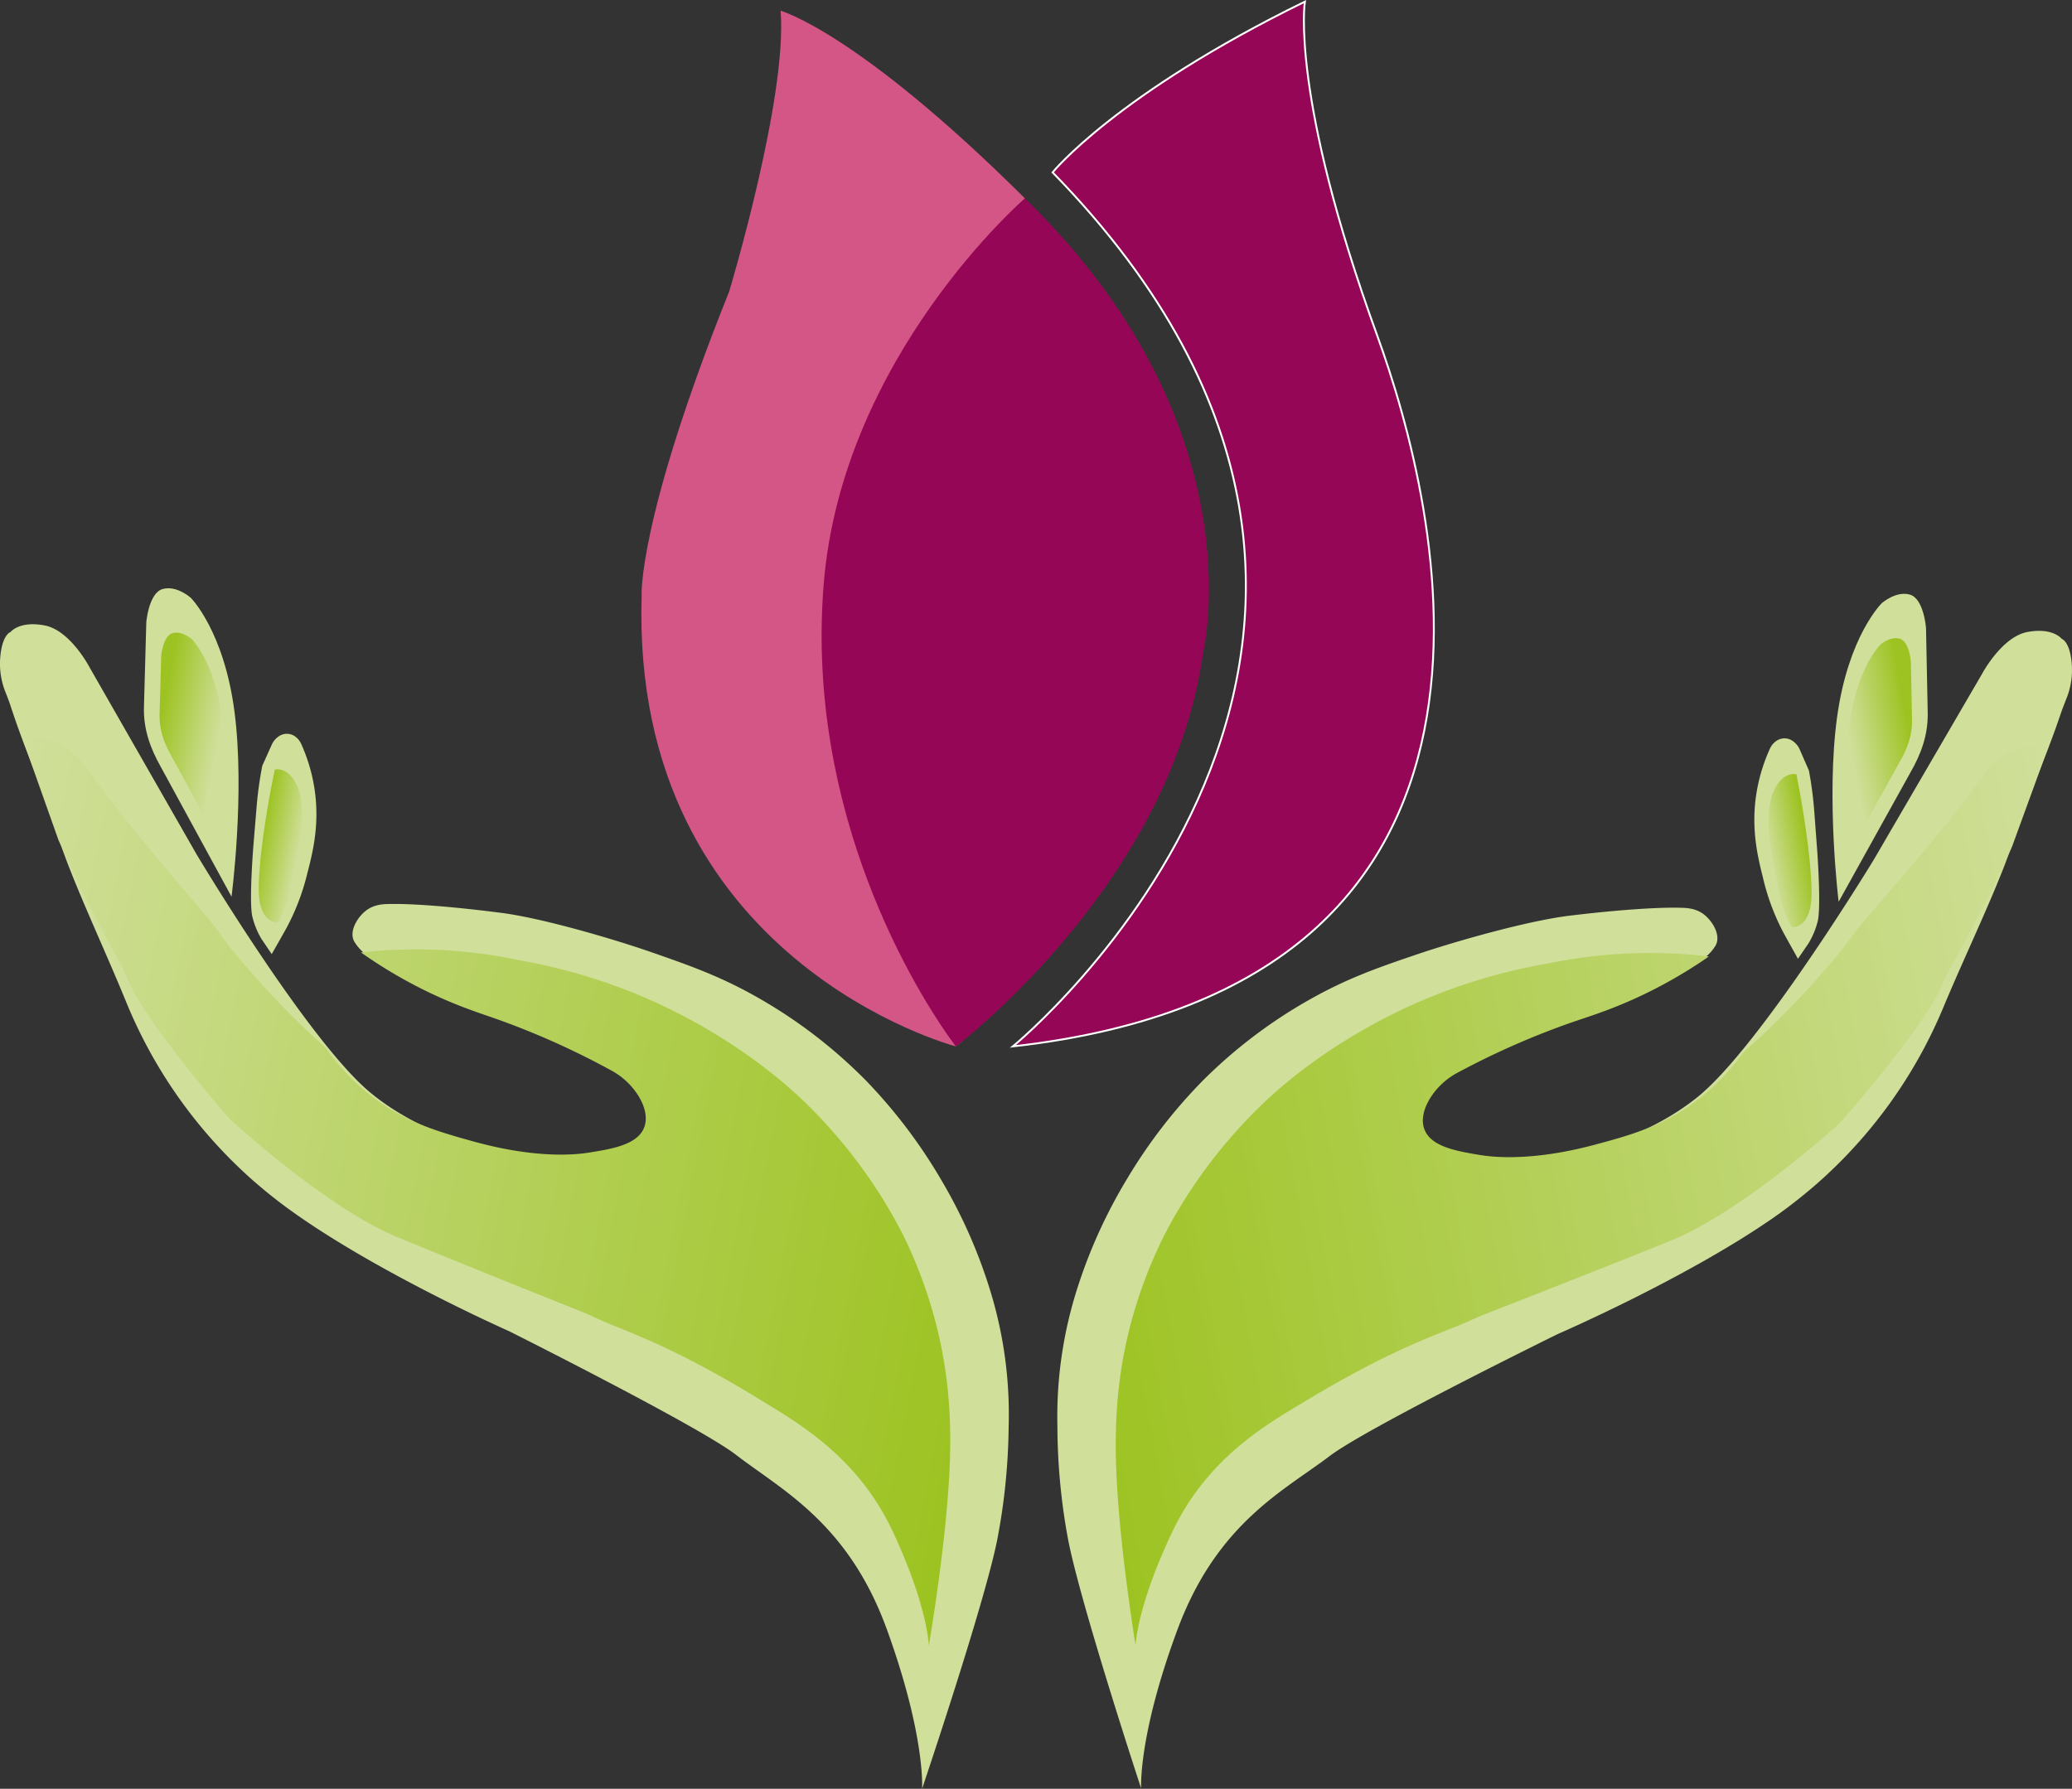<svg xmlns="http://www.w3.org/2000/svg" xmlns:xlink="http://www.w3.org/1999/xlink" viewBox="0 0 1094.73 945.28"><rect x="0" y="0" width="1094.73" height="945.28" fill="#333333" stroke="none"/><defs><style>.cls-1{fill:#d0df9a;}.cls-2{fill:url(#Unbenannter_Verlauf_11);}.cls-3{fill:url(#Unbenannter_Verlauf_10);}.cls-4{fill:url(#Unbenannter_Verlauf_12);}.cls-5{fill:url(#Unbenannter_Verlauf_15);}.cls-6{fill:url(#Unbenannter_Verlauf_13);}.cls-7{fill:url(#Unbenannter_Verlauf_14);}.cls-8{fill:#d35686;}.cls-10,.cls-9{fill:#950656;}.cls-9{stroke:#fff;stroke-miterlimit:10;}</style><linearGradient id="Unbenannter_Verlauf_11" x1="42.09" y1="518.67" x2="90.6" y2="518.67" gradientTransform="matrix(-0.98, 0.18, 0.18, 0.98, 1036.05, -83.66)" gradientUnits="userSpaceOnUse"><stop offset="0.13" stop-color="#9dc322"/><stop offset="0.21" stop-color="#a4c732"/><stop offset="0.61" stop-color="#c3d87d"/><stop offset="0.79" stop-color="#d0df9a"/></linearGradient><linearGradient id="Unbenannter_Verlauf_10" x1="-21.03" y1="724.91" x2="540.5" y2="724.91" gradientTransform="matrix(-0.98, 0.18, 0.18, 0.98, 1036.05, -83.66)" gradientUnits="userSpaceOnUse"><stop offset="0" stop-color="#d0df9a"/><stop offset="1" stop-color="#9dc322"/></linearGradient><linearGradient id="Unbenannter_Verlauf_12" x1="112.56" y1="566.2" x2="133.14" y2="566.2" gradientTransform="matrix(-0.98, 0.18, 0.18, 0.98, 1036.05, -83.66)" gradientUnits="userSpaceOnUse"><stop offset="0" stop-color="#9dc322"/><stop offset="1" stop-color="#d0df9a"/></linearGradient><linearGradient id="Unbenannter_Verlauf_15" x1="649.62" y1="403.07" x2="698.13" y2="403.07" gradientTransform="translate(-409.41 -89.32) rotate(11.06)" xlink:href="#Unbenannter_Verlauf_11"/><linearGradient id="Unbenannter_Verlauf_13" x1="586.5" y1="609.32" x2="1148.03" y2="609.32" gradientTransform="translate(-409.41 -89.32) rotate(11.06)" gradientUnits="userSpaceOnUse"><stop offset="0" stop-color="#d0df9a"/><stop offset="0.99" stop-color="#9dc322"/></linearGradient><linearGradient id="Unbenannter_Verlauf_14" x1="720.09" y1="450.6" x2="740.67" y2="450.6" gradientTransform="translate(-409.41 -89.32) rotate(11.06)" xlink:href="#Unbenannter_Verlauf_12"/></defs><g id="Ebene_2" data-name="Ebene 2"><path class="cls-1" d="M1082.54,454.2l-37.83,68.14s-6.73-54.56-.83-97.54,23.61-60.25,23.61-60.25,7.48-6.63,14.85-4.53,8.53,17.6,8.53,17.6l.9,44.82C1092,434.05,1088.34,444.14,1082.54,454.2Z" transform="translate(-73.27 -45.8)"/><path class="cls-2" d="M1077.09,448.17l-26,46.92s-4.64-37.57-.57-67.16,16.25-41.48,16.25-41.48,5.15-4.57,10.23-3.12,5.87,12.12,5.87,12.12l.62,30.85C1083.61,434.3,1081.09,441.25,1077.09,448.17Z" transform="translate(-73.27 -45.8)"/><path class="cls-1" d="M903.79,529.55c5.24-.64,39.2-4.69,58.57-4,2.37.09,7.26.34,11.41,3.68,4.57,3.67,8.92,11.16,5.85,16.34-2,3.34-5.51,6.95-11.57,10.32-19,10.53-21.71,14.53-64.27,29.48s-67.63,30.12-67.63,30.12-19,10.53-12.43,26.75c7.82,19.44,45.56,18.69,60.72,16.42,3.18-.48,6.36-.85,9.56-1.18,12.82-1.31,49.42-10.12,76.56-32.27C1003.85,598,1063.34,500,1063.34,500l57.26-98.3s10.33-19.38,23.82-21.91,18.11,3.58,18.11,3.58,4.68,1.34,5.41,14.44a40.29,40.29,0,0,1-2.88,17.16c-1,2.53-2,5.06-2.9,7.64C1153.36,448.8,1147,460,1136,493c-7.43,22.3-23.92,56.33-35.83,84.82A253.8,253.8,0,0,1,1032.46,672c-5.89,5.1-12.2,10.14-18.93,15C967.38,720,896.38,750.75,896.38,750.75S795.57,800.26,775.86,815.2c-24.44,18.53-59.63,35.59-80.5,91.84s-19.18,83.84-19.18,83.84-32.43-98.6-38.74-132.31a332.57,332.57,0,0,1-5.5-59.16,222.37,222.37,0,0,1,10.47-72.62,270.12,270.12,0,0,1,26.16-57.73A274.54,274.54,0,0,1,709,616.62a261.45,261.45,0,0,1,55.56-42.23c20.45-11.62,36.81-17.27,57.58-24.32C842,543.33,881.57,532,903.79,529.55Z" transform="translate(-73.27 -45.8)"/><path class="cls-3" d="M1096,537l40.28-43.65c-12.32,27.18-25.28,50.94-31.71,62.34a104,104,0,0,0-5.43,10.94c-9.59,23-54.11,72.91-54.11,72.91s-51.1,46.67-89.55,62.14c-41,16.5-84.4,33.44-97.05,38.37-2.5,1-4.92,2-7.36,3.14-15.58,7.21-38.86,13.24-89,43.56-19.16,11.59-50.77,29.19-69.52,68.76s-19.29,59.76-19.29,59.76-9.59-57.75-10.42-99.46C662.25,787,665,750,684.34,707.1c3.58-8,20.27-43.88,56.79-78.67,6.65-6.33,36.19-33.81,84.07-54.13a297,297,0,0,1,66.16-19.37,264.15,264.15,0,0,1,84.8-3.67,249.58,249.58,0,0,1-29.82,17.79c-17.76,9-31.52,13.26-40.56,16.32a418.59,418.59,0,0,0-62.16,27.17,38.48,38.48,0,0,0-14.41,13.07c-3.71,5.81-5.17,11.72-3.49,16.63,3.23,9.48,16.91,11.8,28.75,13.81,5.51.93,26.41,4.05,61.35-5.3,19.78-5.3,38-10.4,56.74-25.54a117.73,117.73,0,0,0,21.81-23.28A459.25,459.25,0,0,0,1046.16,548c3.41-4.18,6.17-8.83,13.2-16.89,15.38-17.63,47.55-55,59.86-73,16.44-24,36.38-17.77,36.38-17.77l-19.32,53" transform="translate(-73.27 -45.8)"/><path class="cls-1" d="M1019.84,437a10.67,10.67,0,0,1,4.13,4.47L1029,453a196.66,196.66,0,0,1,2.84,21.75l1.5,20s2.31,31,.2,38.34a42.61,42.61,0,0,1-4.85,11.38l-5.48,8h0s-6.1-10.89-7.89-14.22a120.92,120.92,0,0,1-10.61-28.67c-2.7-10.79-6.56-26.23-3.28-45.49a91.27,91.27,0,0,1,7-22.71,9.77,9.77,0,0,1,3.32-4A7.46,7.46,0,0,1,1019.84,437Z" transform="translate(-73.27 -45.8)"/><path class="cls-4" d="M1020.09,535.68s10.74,1.47,10.32-19.38-6.1-51.2-6.1-51.2L1022.42,455s-7.37-2.11-12.22,9.27-1.06,31.6-1.06,31.6l3.16,16.85S1015.45,529.57,1020.09,535.68Z" transform="translate(-73.27 -45.8)"/><path class="cls-1" d="M158.31,451.22l37.29,68.45s7.16-54.52,1.59-97.54-23.13-60.43-23.13-60.43-7.43-6.69-14.82-4.64-8.67,17.52-8.67,17.52l-1.24,44.81C149,431,152.58,441.12,158.31,451.22Z" transform="translate(-73.27 -45.8)"/><path class="cls-5" d="M163.8,445.24l25.68,47.12s4.93-37.53,1.09-67.15-15.92-41.61-15.92-41.61-5.12-4.6-10.21-3.19-6,12.06-6,12.06l-.86,30.86C157.39,431.32,159.86,438.29,163.8,445.24Z" transform="translate(-73.27 -45.8)"/><path class="cls-1" d="M336.46,528c-5.23-.67-39.16-5-58.54-4.45-2.37.07-7.26.28-11.43,3.59-4.6,3.63-9,11.09-6,16.29,2,3.36,5.45,7,11.49,10.41,18.88,10.68,21.59,14.71,64,30s67.4,30.64,67.4,30.64,18.88,10.68,12.22,26.85c-8,19.38-45.71,18.33-60.85,15.94-3.17-.5-6.36-.89-9.55-1.25-12.81-1.41-49.34-10.51-76.31-32.87-33.07-27.44-91.79-125.92-91.79-125.92l-56.49-98.75S110.48,379,97,376.35s-18.15,3.44-18.15,3.44-4.68,1.3-5.52,14.39a40.31,40.31,0,0,0,2.75,17.18c1,2.54,2,5.08,2.84,7.67,8.59,26.25,14.86,37.49,25.61,70.58,7.25,22.35,23.47,56.52,35.16,85.1a254,254,0,0,0,67,94.69c5.85,5.14,12.12,10.23,18.81,15.1,45.89,33.43,116.65,64.73,116.65,64.73s100.42,50.29,120,65.39c24.3,18.73,59.35,36.06,79.77,92.47s18.53,84,18.53,84,33.2-98.35,39.78-132A331.33,331.33,0,0,0,606.18,800a222.31,222.31,0,0,0-9.89-72.7,270.7,270.7,0,0,0-25.71-57.94,274.81,274.81,0,0,0-40-52.75,261.26,261.26,0,0,0-55.23-42.66c-20.36-11.78-36.68-17.56-57.39-24.77C398.14,542.24,358.66,530.56,336.46,528Z" transform="translate(-73.27 -45.8)"/><path class="cls-6" d="M144.2,533.92l-39.94-44c12.11,27.28,24.88,51.13,31.22,62.58a103,103,0,0,1,5.35,11c9.41,23,53.53,73.34,53.53,73.34s50.74,47.06,89.06,62.83c40.87,16.82,84.14,34.11,96.75,39.14,2.49,1,4.91,2,7.33,3.19,15.53,7.34,38.76,13.54,88.67,44.26,19.07,11.74,50.54,29.58,69,69.3S564,915.49,564,915.49s10-57.67,11.2-99.37c.8-28.84-1.69-65.81-20.66-108.87-3.52-8-19.92-44-56.17-79.12-6.6-6.39-35.92-34.09-83.64-54.79a296.89,296.89,0,0,0-66-19.89,264.46,264.46,0,0,0-84.76-4.33,250,250,0,0,0,29.67,18c17.69,9.12,31.42,13.5,40.43,16.63a418.28,418.28,0,0,1,62,27.65,38.41,38.41,0,0,1,14.3,13.19c3.67,5.84,5.08,11.75,3.37,16.66-3.3,9.45-17,11.66-28.86,13.58-5.52.89-26.45,3.85-61.31-5.78-19.73-5.46-38-10.7-56.54-26a117.57,117.57,0,0,1-21.62-23.45A459.21,459.21,0,0,1,194,545.35c-3.38-4.21-6.1-8.88-13.07-17-15.23-17.74-47.11-55.36-59.29-73.44-16.24-24.14-36.23-18.06-36.23-18.06L104.26,490" transform="translate(-73.27 -45.8)"/><path class="cls-1" d="M221.14,434.56A10.67,10.67,0,0,0,217,439l-5.16,11.49a198.8,198.8,0,0,0-3,21.73l-1.65,20s-2.55,30.95-.5,38.34A42.33,42.33,0,0,0,211.42,542l5.41,8h0s6.2-10.84,8-14.16a121,121,0,0,0,10.83-28.58c2.78-10.77,6.77-26.18,3.64-45.47a90.78,90.78,0,0,0-6.85-22.76,9.75,9.75,0,0,0-3.28-4.07A7.49,7.49,0,0,0,221.14,434.56Z" transform="translate(-73.27 -45.8)"/><path class="cls-7" d="M220.12,533.19s-10.75,1.39-10.17-19.46,6.5-51.14,6.5-51.14l2-10.1s7.39-2.05,12.15,9.36.81,31.61.81,31.61l-3.29,16.83S224.8,527.12,220.12,533.19Z" transform="translate(-73.27 -45.8)"/></g><g id="Ebene_3" data-name="Ebene 3"><path class="cls-8" d="M614.77,150.62C526,62.35,485.7,51.49,485.7,51.49c3.7,46-27.15,148.27-27.15,148.27C410,321,412.27,360.68,412.27,360.68c-5.86,193.07,166,238.09,166,238.09l3.33-2.57Z" transform="translate(-73.27 -45.8)"/><path class="cls-9" d="M629.41,136.9S662.8,95.54,762.69,46.67c0,0-7.9,49.59,38.09,176.1C833.23,312,899,566.23,608.43,598.77,608.43,598.77,870.82,384.56,629.41,136.9Z" transform="translate(-73.27 -45.8)"/><path class="cls-10" d="M614.77,150.62s-96.72,83.6-106.33,204.2,48.38,215.15,69.83,244c0,0,113.83-85.68,130.67-208.28C708.94,390.49,738.48,270.8,614.77,150.62Z" transform="translate(-73.27 -45.8)"/></g></svg>